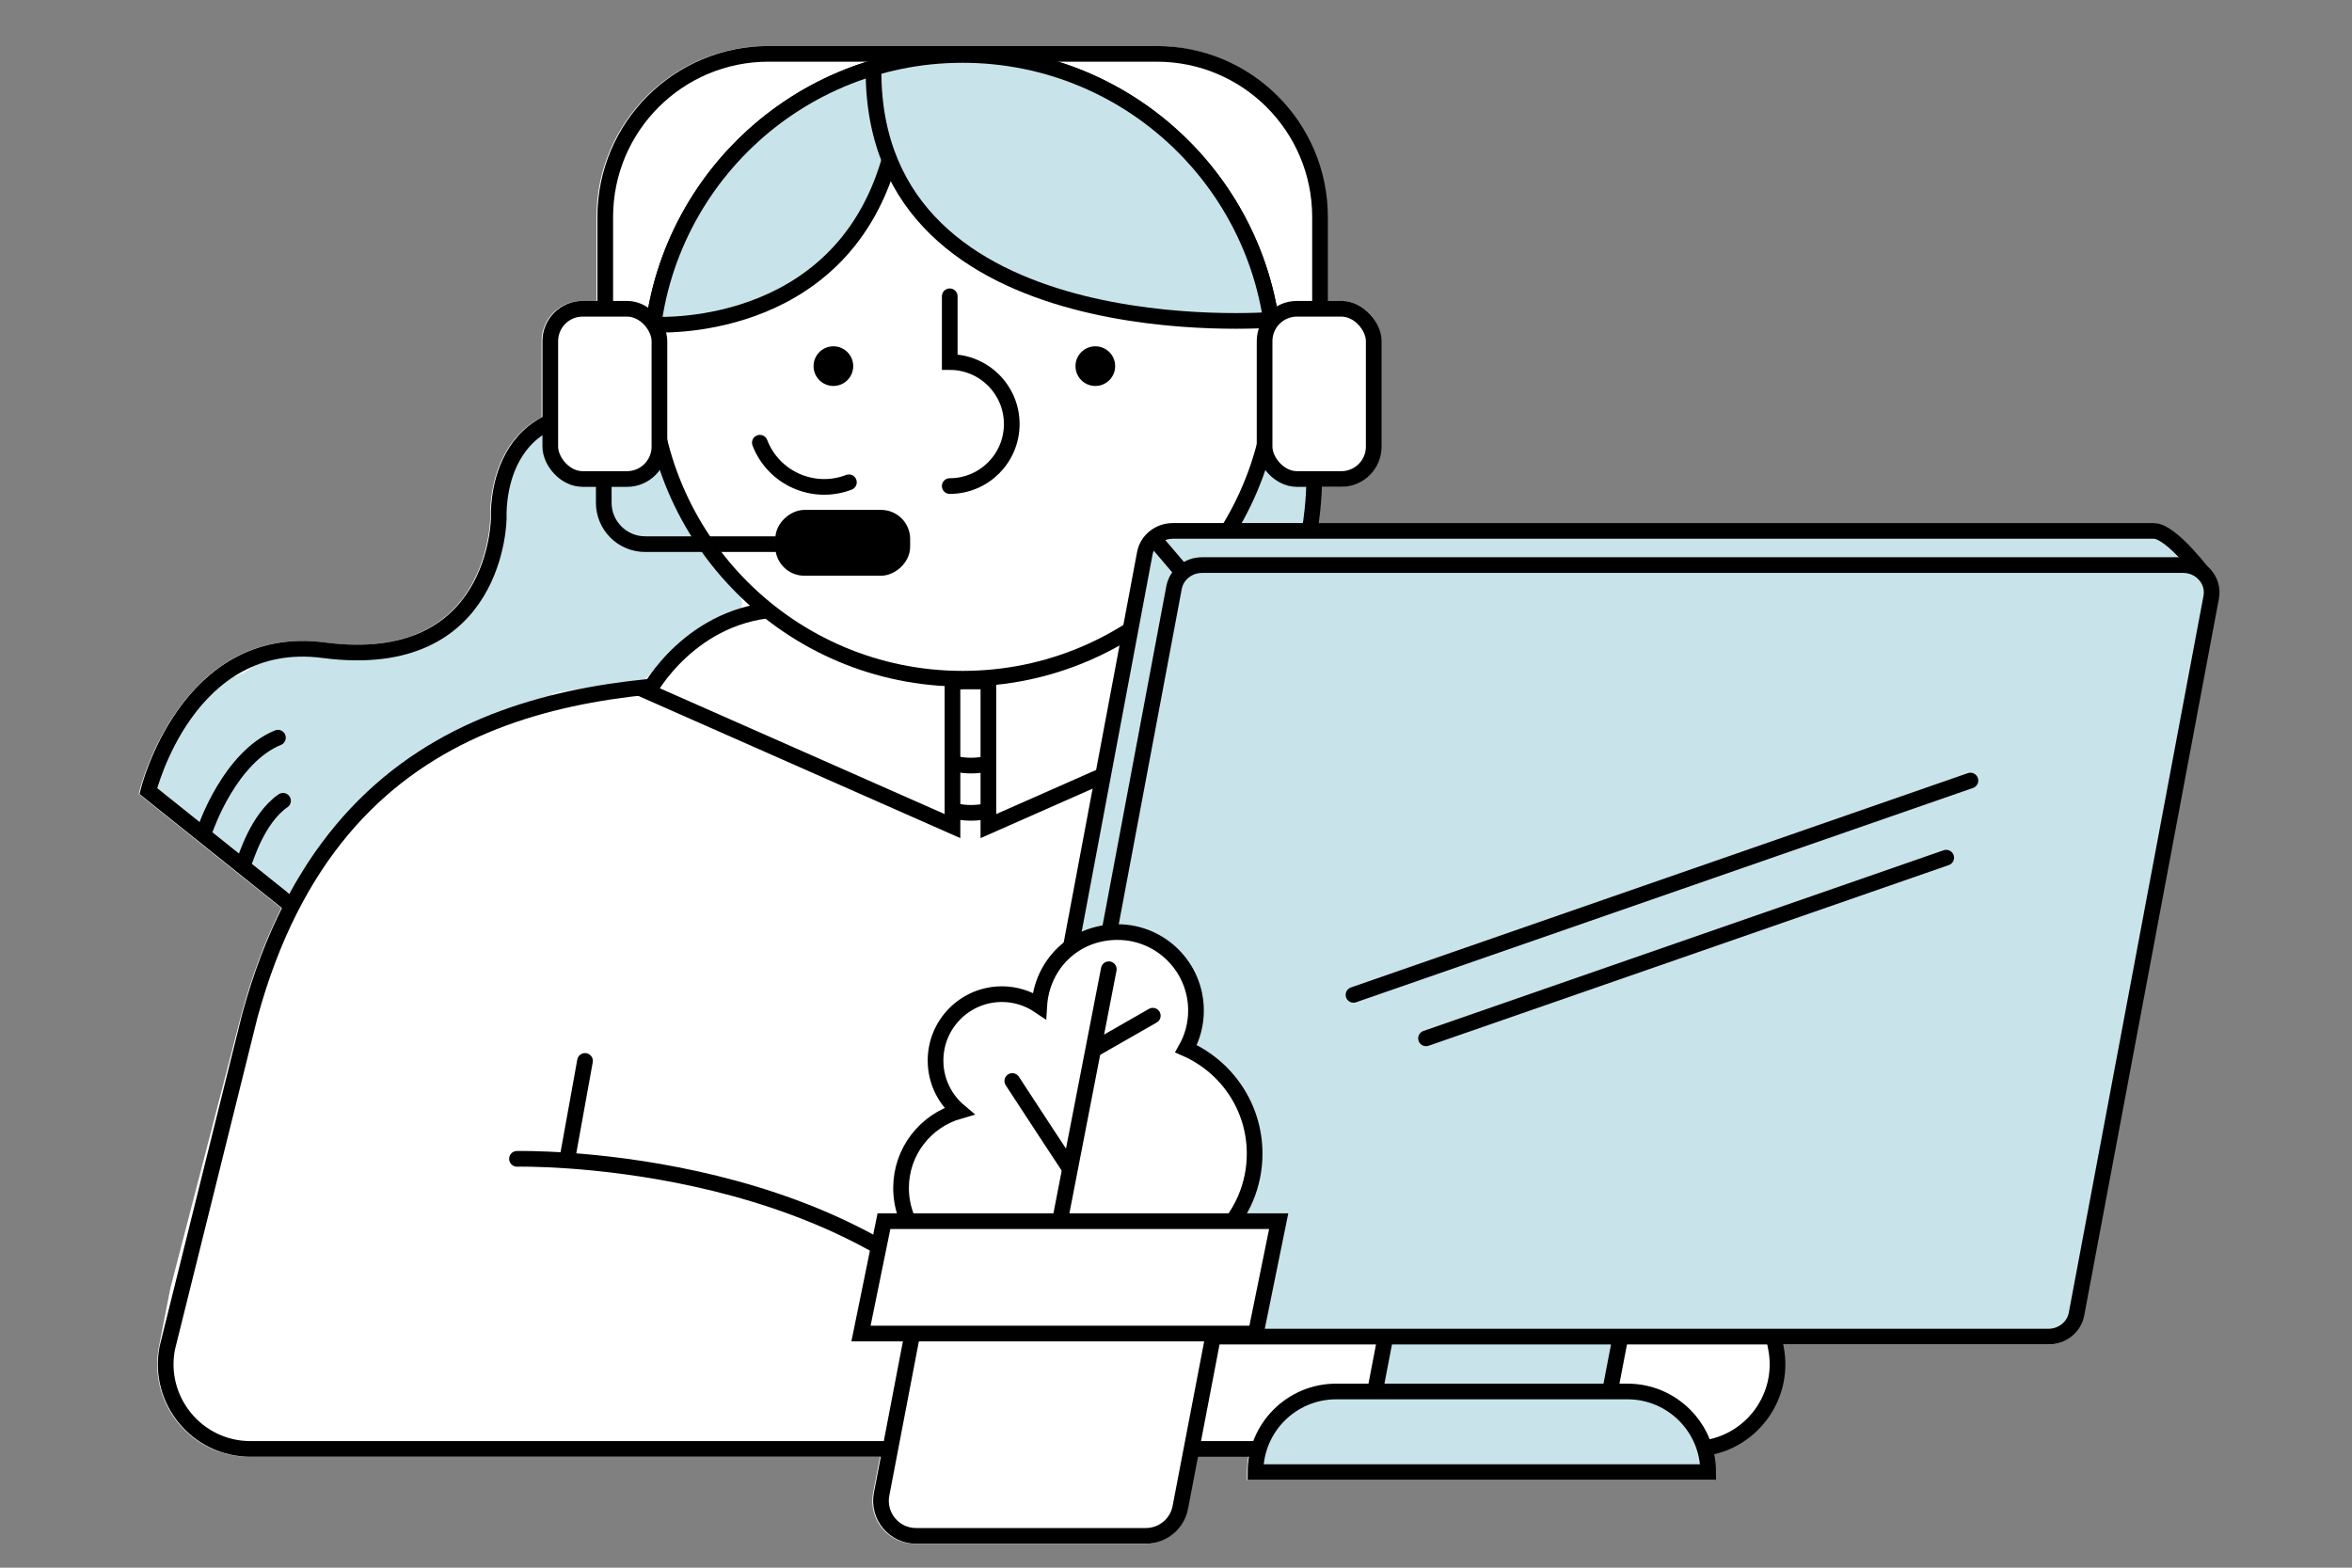 <?xml version="1.0" encoding="UTF-8"?><svg id="Layer_1" xmlns="http://www.w3.org/2000/svg" viewBox="0 0 300 200"><rect x="0" y="0" width="300" height="200" fill="#808080" stroke="none"/><defs><style>.cls-1,.cls-2,.cls-3,.cls-4{stroke:#000;stroke-linecap:round;stroke-miterlimit:10;stroke-width:2px;}.cls-1,.cls-5{fill:#c8e4ea;}.cls-2,.cls-6{fill:#fff;}.cls-3{fill:none;}.cls-7,.cls-5,.cls-6{stroke-width:0px;}</style></defs><path class="cls-6" d="m281.96,72.77c-.16-.2-.35-.37-.54-.54-1.52-1.92-4.64-5.5-6.83-5.5h-106.49c.34-2.53.38-4.28.38-4.5,0-.04-.02-.08-.02-.12h2.51c2.83,0,5.13-2.3,5.13-5.13v-13.46c0-2.83-2.3-5.13-5.13-5.13h-1.72v-10.7c0-12.03-9.79-21.82-21.82-21.82h-49.53c-12.03,0-21.82,9.79-21.82,21.82v10.7h-1.87c-2.83,0-5.13,2.3-5.13,5.13v9.72c-.75.39-1.46.84-2.09,1.39-4.81,4.15-4.48,11.16-4.46,11.4,0,.08-.09,7.72-5.49,12.44-3.67,3.21-8.97,4.39-15.73,3.49-18.09-2.39-23.4,18.51-23.46,18.72l-.15.62,18.17,14.55c-2.02,4.06-3.71,8.53-5.06,13.48l-9.08,35.01-1.46,7.44c-.68,3.48.22,7.04,2.47,9.78,2.25,2.74,5.58,4.31,9.12,4.31h80.38l-.89,4.65c-.29,1.6.15,3.23,1.19,4.48,1.04,1.25,2.57,1.96,4.2,1.96h29.32c2.65,0,4.92-1.89,5.38-4.49l4.01-20.93h19.96l-.96,5h-4.11c-6.23,0-11.29,5.06-11.29,11.29v1h59.74v-1c0-6.23-5.07-11.29-11.29-11.29h-1.03l.96-5h53.74c2.25,0,4.17-1.55,4.57-3.69l17.18-91.45c.24-1.28-.1-2.59-.94-3.61Z"/><path class="cls-5" d="m92.48,74.08c-.05-.13-.12-.26-.21-.38-2.87-3.6-5.21-7.59-7.04-11.81-.02-.04-.04-.07-.06-.11-.24-.81-.48-1.63-.69-2.45-.16-.63-.6-.96-1.09-1.04-.46.82-1.1,1.52-1.97,1.95-1.83.9-4.1.48-5.88-.32-2.14-.95-3.61-2.78-4.24-5.02-.24-.85-.38-1.75-.47-2.66-.56.75-1.25,1.39-2.04,1.9-.27.18-.28.48-.15.7-2.84,3.18-3.79,7.63-4.89,11.67-1.29,4.71-3.11,9.64-6.89,12.94-3.77,3.29-8.89,4.02-13.68,4.56-.02,0-.03,0-.05,0-2.25-1.37-5.13-1.41-7.63-.55-1.64.56-3.09,1.46-4.5,2.44-.19.02-.37.08-.54.19-.09.06-.17.11-.26.17-.22.01-.45.08-.68.24-.51.35-1.02.71-1.53,1.06-.28.2-.47.44-.58.7-.4.29-.81.58-1.21.87-.31.22-.49.5-.59.79-.78.7-1.52,1.44-2.19,2.25-1.34,1.64-2.94,3.85-3.1,6.08-.2.45-.39.9-.57,1.36-.44,1.13.54,1.85,1.5,1.8.24.38.51.74.78,1.1.8,1.07,1.64,2.12,2.52,3.12,1.8,2.06,3.78,3.96,5.91,5.67.95.77,1.97,1.74,3.15,2.13.6.2,1.17.16,1.7-.02.22.19.46.35.75.43.35.11.85.05,1.16-.15.34-.22.55-.51.69-.9.2-.53.37-1.08.56-1.61,1.86-1.51,3.69-3.05,5.54-4.57,4.89-4.02,9.78-8.04,14.67-12.06,1.11-.91,2.22-1.82,3.33-2.73l7.47-2.29c.57-.18.9-.56,1.01-.99.37-.1.74-.2,1.11-.3,2.33-.4,4.69-.6,7.02-.99.5-.08.98-.19,1.45-.32.56.53,1.46.71,2.05,0,.42-.51.85-1,1.29-1.49.38-.25.75-.52,1.1-.83,1.48-1.28,2.61-2.95,4.19-4.12,1.51-.91,3.14-1.62,4.85-2.11,1.03-.29,1.53-1.75.66-2.51-.63-.55-1.2-1.16-1.72-1.81Z"/><path class="cls-5" d="m167.04,64.17c-.04-.63.02-1.38-.31-1.94-.3-.49-.86-.83-1.43-.83-.2,0-.4.04-.59.08l-.04-.04c-.14-.15-.3-.25-.48-.31-.16-.09-.34-.12-.53-.12.04-.41-.07-.83-.41-1.15-.56-.52-1.58-.64-2.12,0-1.29,1.5-2.48,3.1-3.52,4.78-.63,1.02.2,2.2,1.3,2.26,2.25.13,4.51.25,6.76.38.77.04,1.55-.72,1.5-1.5l-.1-1.61Z"/><path class="cls-6" d="m138.26,149.21c1.21-6.53,2.67-13,3.75-19.56,2.34-14.18,4.34-28.43,7.1-42.54-8.59-.25-17.09-.15-26.64.37-15.46.83-32.12-1.35-47.36,1.87-13.79,2.92-27.27,8.89-35.15,21.92-8.8,14.55-13.31,32.99-15.83,49.95-.57.88-1.63,2.03-1.83,2.9h114.47c-.14-5,.57-10.02,1.48-14.92Z"/><path class="cls-3" d="m167.6,62.22s-.24,17.57-10.59,24.55"/><path class="cls-2" d="m65.94,147.84s40.71-.92,61,23.38v13.63H31.95c-6.81,0-11.92-6.21-10.61-12.89l10.53-42.39c11.06-40.51,43.16-42.62,67.7-42.63.09,0,26.35,0,26.44,0"/><path class="cls-2" d="m181.93,147.84s-40.71-.92-61,23.38v13.63s94.98,0,94.98,0c6.81,0,11.92-6.21,10.61-12.89l-1.46-7.44-9.07-34.95c-11.06-40.51-43.16-42.62-67.7-42.63-.09,0-26.35,0-26.44,0"/><path class="cls-3" d="m26.24,105.63s3.1-9.04,9.21-11.52"/><path class="cls-3" d="m31.15,109.93c.19-.28,1.62-5.46,4.95-7.77"/><path class="cls-3" d="m133.03,88.5c0,5.06-4.1,9.17-9.17,9.17s-9.17-4.1-9.17-9.17"/><path class="cls-3" d="m133.03,94.53c0,5.06-4.1,9.17-9.17,9.17s-9.17-4.1-9.17-9.17"/><path class="cls-2" d="m126.07,87.05v18.34s38.78-17.13,38.78-17.13c0,0-5.41-10.22-17.13-10.52"/><path class="cls-2" d="m121.49,87.05v18.34l-38.78-17.13s5.41-10.22,17.13-10.52"/><circle class="cls-2" cx="122.78" cy="46.8" r="39.79"/><path class="cls-5" d="m160.17,34.45c-1.71-5.31-4.79-10.2-8.89-14,.24-.51.25-1.14-.18-1.69-1.99-2.49-4.78-4.22-7.88-4.96-.04,0-.08-.01-.12-.02-1.86-2.14-2.36-3.44-5.36-4.11-.35-.08-1.52-1.42-1.8-1.3-4.57-1.26-9.43-1.7-14.16-1.44-4.51.25-9.03,1.13-13.2,2.91-4.25,1.81-8.94,4.18-12.27,7.34-3.18,3.01-5.62,6.39-8.15,10-2.05,2.92-2.79,6.51-4.72,9.48.15.12.27.28.28.51.03.44,0,.87-.06,1.29.06.29.1.59.12.86.04.46.04.92.03,1.38.37-.21.82-.31,1.26-.36,0,0,.02,0,.03,0,.17.25.45.45.85.53,6.23,1.27,12.26-2.34,17.13-5.85,2.52-1.81,4.25-4.09,5.84-6.73,1.41-2.32,2.74-4.69,4.04-7.07.43.6.97,1.09,1.58,1.49,1.73,2.32,3.45,4.69,5.35,6.85,2.11,2.39,4.66,3.94,7.68,4.91,3.28,1.05,6.1,2.75,9.44,3.56,3.5.86,7.15,1.31,10.69,2.02,1.61.33,3.66.05,5.28.31,1.66.27,3.51.67,5.19.36,1.11-.2,3.04.31,3.45-.79.51-1.36-1.07-4.19-1.49-5.49Z"/><path class="cls-3" d="m121.14,62.01c4.37,0,7.91-3.54,7.91-7.91h0c0-4.37-3.54-7.91-7.91-7.91v-8.39"/><circle class="cls-7" cx="106.3" cy="46.71" r="2.53"/><circle class="cls-7" cx="139.71" cy="46.71" r="2.53"/><path class="cls-3" d="m99.72,69.42h-17.43c-2.91,0-5.28-2.36-5.28-5.28v-3.04"/><rect class="cls-4" x="104.28" y="61.65" width="6.4" height="15.2" rx="2.71" ry="2.71" transform="translate(176.74 -38.23) rotate(90)"/><path class="cls-3" d="m168.37,38.66v-10.97c0-11.5-9.32-20.82-20.82-20.82h-49.53c-11.5,0-20.82,9.32-20.82,20.82v10.97"/><path class="cls-3" d="m36.67,115.13l-17.75-14.21s4.95-20.26,22.35-17.97c22.34,2.94,22.35-16.92,22.35-16.92,0,0-.92-16.45,17.13-12.74"/><path class="cls-1" d="m201.01,185.17h-22.88c-2.17,0-3.82-1.97-3.43-4.11l7.44-38.84c.3-1.66,1.75-2.87,3.43-2.87h22.88c2.17,0,3.82,1.97,3.43,4.11l-7.44,38.84c-.3,1.66-1.75,2.87-3.43,2.87Z"/><path class="cls-1" d="m170.43,177.52h37.16c5.68,0,10.29,4.61,10.29,10.29h-57.74c0-5.68,4.61-10.29,10.29-10.29Z"/><path class="cls-1" d="m257.54,166.16h-125.11c-2.27,0-3.99-1.97-3.59-4.11l17.18-91.45c.31-1.66,1.82-2.87,3.59-2.87h125.11c2.27,0,6.67,5.9,6.89,6.24l-20.48,89.32c-.31,1.66-1.82,2.87-3.59,2.87Z"/><path class="cls-1" d="m261.27,170.52h-125.11c-2.27,0-3.99-1.97-3.59-4.11l17.18-91.45c.31-1.66,1.82-2.87,3.59-2.87h125.11c2.27,0,3.99,1.97,3.59,4.11l-17.18,91.45c-.31,1.66-1.82,2.87-3.59,2.87Z"/><line class="cls-2" x1="74.62" y1="135.35" x2="72.42" y2="147.52"/><path class="cls-2" d="m151.28,133.79c.81-1.44,1.27-3.1,1.27-4.87,0-5.53-4.48-10.01-10.01-10.01s-9.65,4.15-9.98,9.39c-1.36-.92-3-1.47-4.76-1.47-4.68,0-8.47,3.79-8.47,8.47,0,2.59,1.16,4.9,2.99,6.45-4.27,1.23-7.39,5.15-7.39,9.81,0,5.64,4.57,10.22,10.22,10.22,3.86,0,15.7.03,20.25.03,8.08,0,14.63-6.55,14.63-14.63,0-5.99-3.6-11.12-8.75-13.39Z"/><path class="cls-2" d="m117.68,163.32l-5.24,27.36c-.49,2.74,1.61,5.26,4.4,5.26h29.32c2.16,0,4.02-1.55,4.4-3.68l5.55-28.95h-38.42Z"/><polygon class="cls-2" points="160.18 170.13 109.82 170.13 112.75 155.79 163.1 155.79 160.18 170.13"/><line class="cls-2" x1="135.21" y1="155.69" x2="141.43" y2="123.65"/><path class="cls-2" d="m129.12,137.91c1.96,3.03,7.16,10.92,7.16,10.92"/><line class="cls-2" x1="147.04" y1="129.58" x2="139.53" y2="133.88"/><line class="cls-3" x1="251.33" y1="99.58" x2="172.64" y2="126.92"/><line class="cls-3" x1="248.24" y1="109.42" x2="181.89" y2="132.47"/><path class="cls-3" d="m162.43,40.79s-51.01,4.21-51.01-31.69"/><path class="cls-3" d="m83.31,41.4s23.6,1.61,30.12-20.92"/><path class="cls-3" d="m108.28,61.53c-4.53,1.74-9.62-.52-11.36-5.05"/><path class="cls-3" d="m82.99,46.8c0-21.98,17.82-39.79,39.79-39.79s39.79,17.82,39.79,39.79"/><rect class="cls-2" x="70.19" y="39.39" width="13.92" height="21.72" rx="4.13" ry="4.13"/><rect class="cls-2" x="161.3" y="39.39" width="13.92" height="21.72" rx="4.13" ry="4.13"/><line class="cls-3" x1="147.21" y1="68.77" x2="150.48" y2="72.61"/></svg>